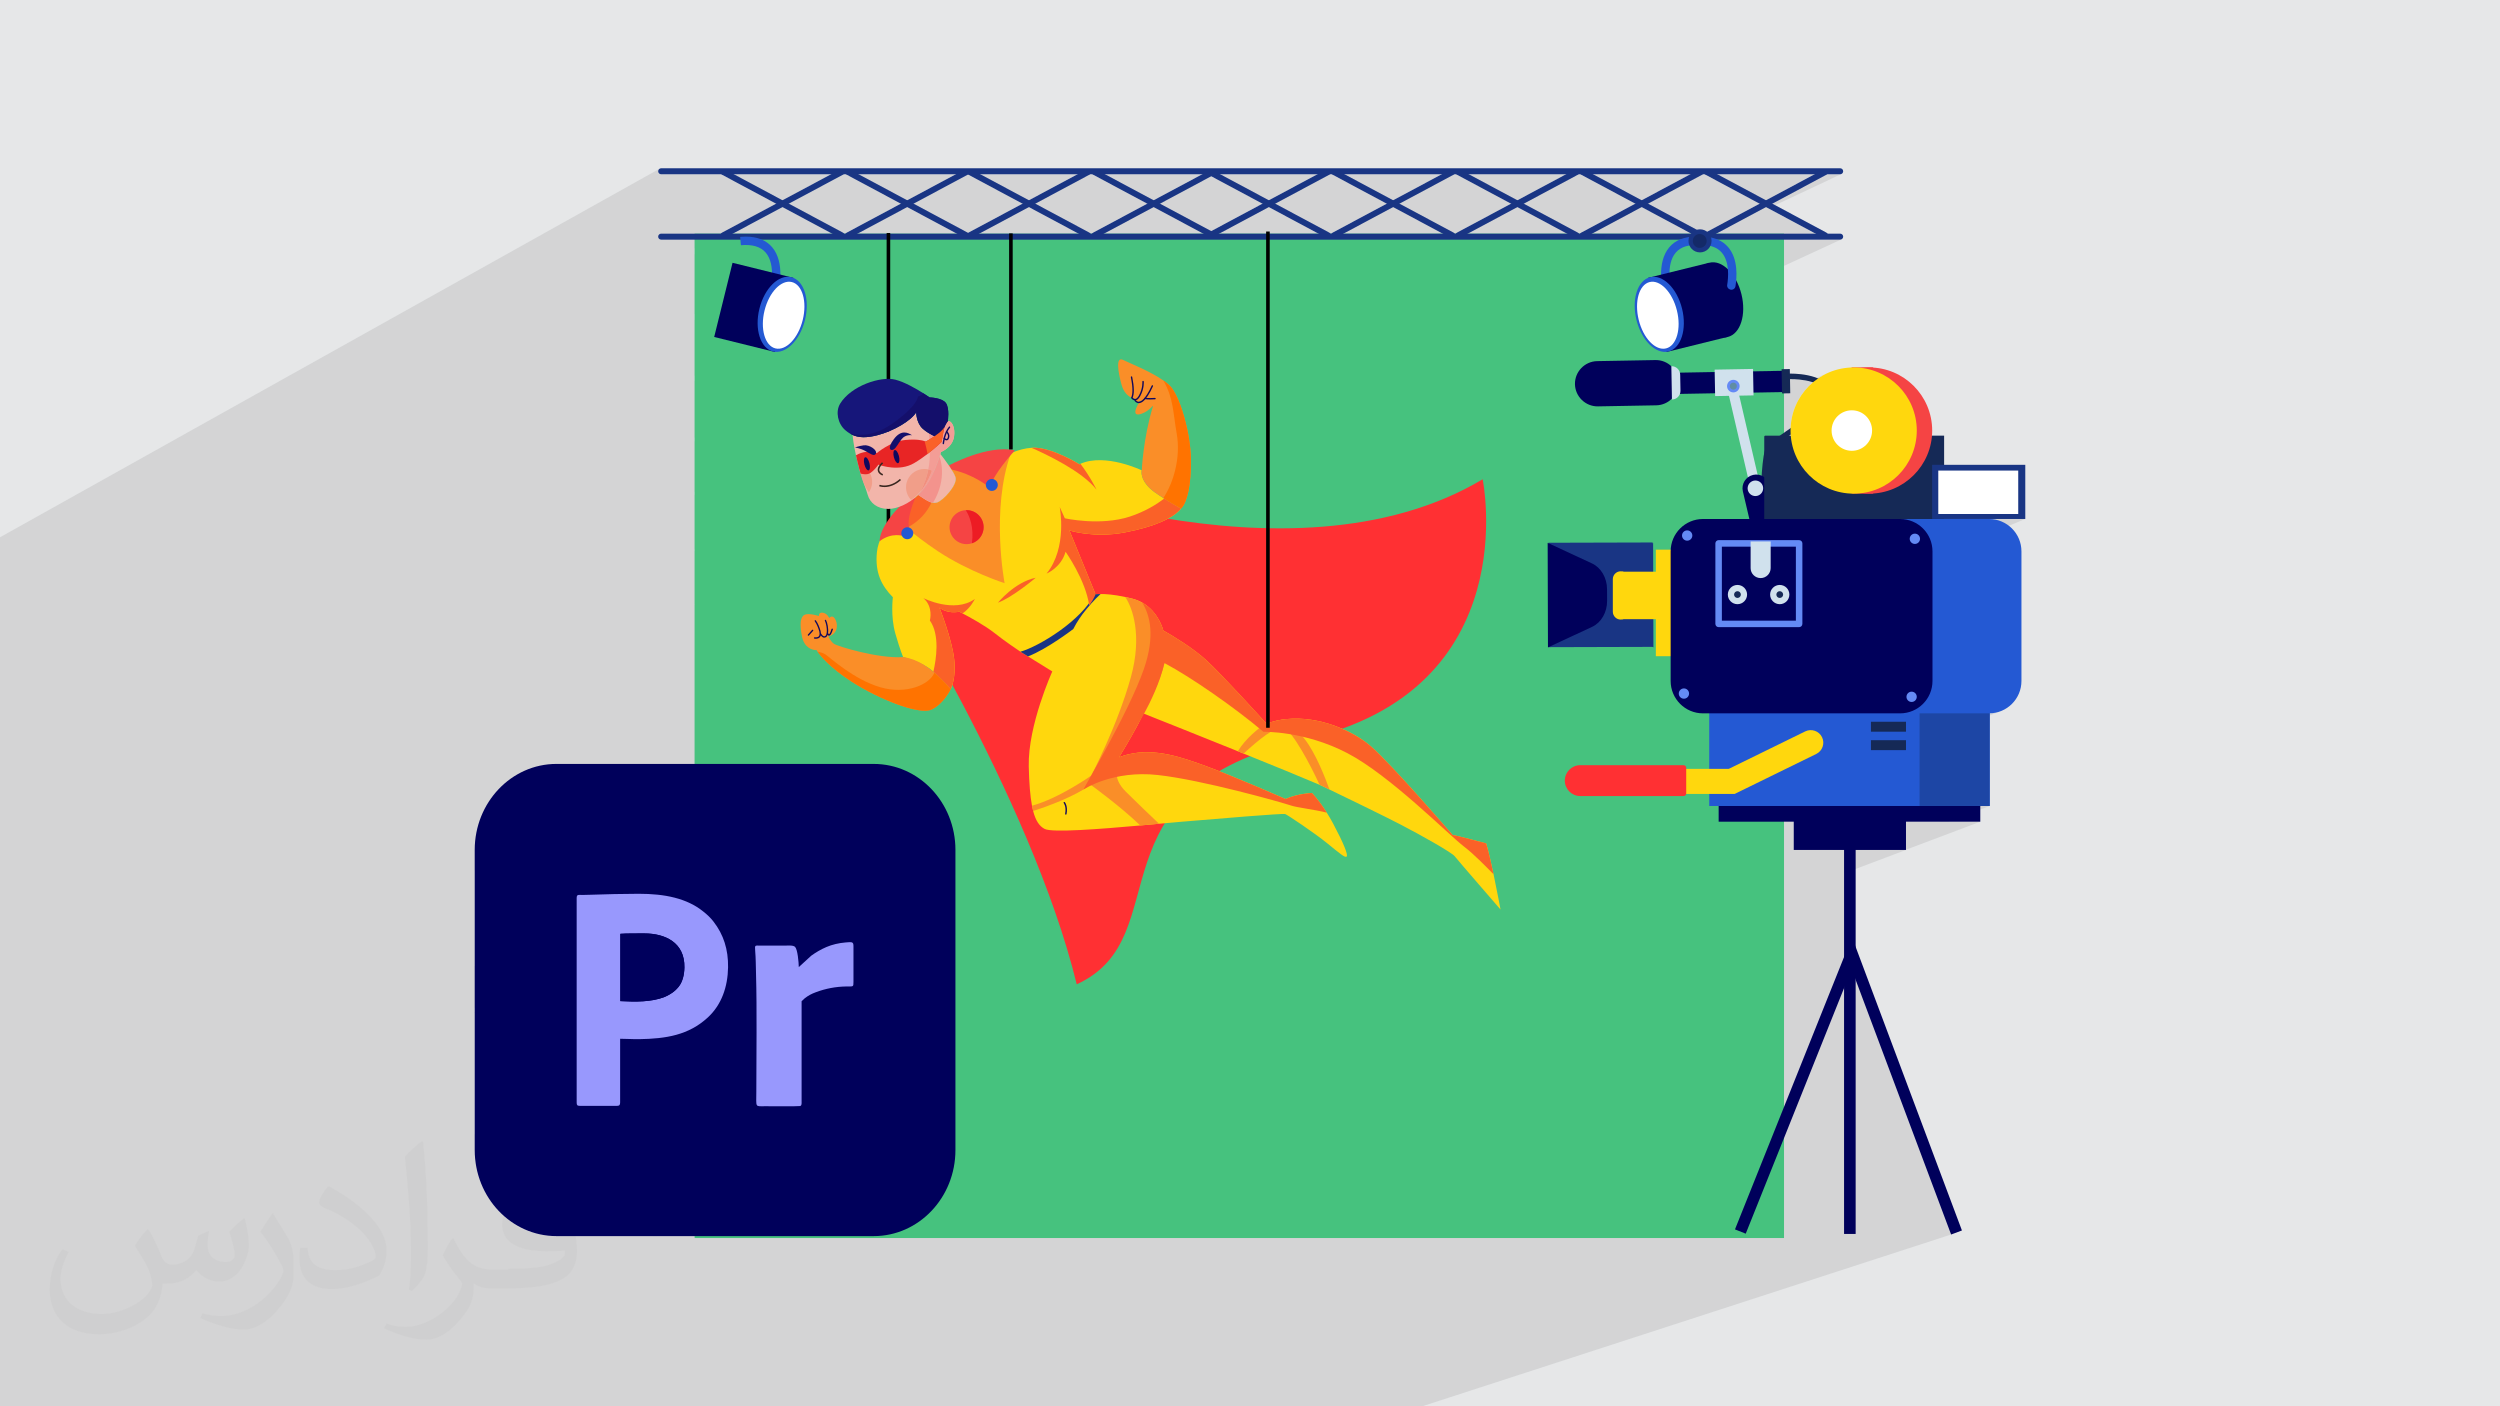 <?xml version="1.0" encoding="UTF-8"?>
<!DOCTYPE svg PUBLIC "-//W3C//DTD SVG 1.1//EN" "http://www.w3.org/Graphics/SVG/1.1/DTD/svg11.dtd">
<!-- Creator: CorelDRAW -->
<svg xmlns="http://www.w3.org/2000/svg" xml:space="preserve" width="3.703in" height="2.083in" version="1.1" style="shape-rendering:geometricPrecision; text-rendering:geometricPrecision; image-rendering:optimizeQuality; fill-rule:evenodd; clip-rule:evenodd"
viewBox="0 0 3700 2081.31"
 xmlns:xlink="http://www.w3.org/1999/xlink"
 xmlns:xodm="http://www.corel.com/coreldraw/odm/2003">
 <defs>
  <style type="text/css">
   <![CDATA[
    .str0 {stroke:black;stroke-width:5.07;stroke-miterlimit:10}
    .fil33 {fill:#00005B}
    .fil35 {fill:#00005D}
    .fil3 {fill:#46C27E}
    .fil34 {fill:#9898FD}
    .fil0 {fill:#E6E7E8}
    .fil6 {fill:#00005B;fill-rule:nonzero}
    .fil25 {fill:#10085D;fill-rule:nonzero}
    .fil21 {fill:#140F6B;fill-rule:nonzero}
    .fil8 {fill:#142A68;fill-rule:nonzero}
    .fil28 {fill:#152956;fill-rule:nonzero}
    .fil19 {fill:#16167A;fill-rule:nonzero}
    .fil4 {fill:#193584;fill-rule:nonzero}
    .fil26 {fill:#1D46A5;fill-rule:nonzero}
    .fil5 {fill:#2459D3;fill-rule:nonzero}
    .fil31 {fill:#38261F;fill-rule:nonzero}
    .fil9 {fill:#412016;fill-rule:nonzero}
    .fil30 {fill:#608DA4;fill-rule:nonzero}
    .fil29 {fill:#648AF5;fill-rule:nonzero}
    .fil16 {fill:#9D84B5;fill-rule:nonzero}
    .fil27 {fill:#D0E1ED;fill-rule:nonzero}
    .fil20 {fill:#E82525;fill-rule:nonzero}
    .fil22 {fill:#ED1C24;fill-rule:nonzero}
    .fil32 {fill:#F18F7D;fill-rule:nonzero}
    .fil17 {fill:#F19E89;fill-rule:nonzero}
    .fil15 {fill:#F2B5AA;fill-rule:nonzero}
    .fil23 {fill:#F3938D;fill-rule:nonzero}
    .fil18 {fill:#F39D96;fill-rule:nonzero}
    .fil13 {fill:#F54444;fill-rule:nonzero}
    .fil14 {fill:#FA6128;fill-rule:nonzero}
    .fil12 {fill:#FA8E28;fill-rule:nonzero}
    .fil10 {fill:#FF3033;fill-rule:nonzero}
    .fil24 {fill:#FF7300;fill-rule:nonzero}
    .fil11 {fill:#FFD70D;fill-rule:nonzero}
    .fil7 {fill:white;fill-rule:nonzero}
    .fil2 {fill:#373435;fill-opacity:0.031}
    .fil1 {fill:#373435;fill-opacity:0.102}
   ]]>
  </style>
 </defs>
 <g id="Layer_x0020_1">
  <polygon class="fil0" points="-0,0 3700,0 3700,2081.31 -0,2081.31 "/>
  <polygon class="fil1" points="-0,926.04 -0,925.47 -0,925.39 -0,924.89 -0,914.49 -0,890.36 -0,884.19 -0,881.85 -0,856.88 -0,848.71 -0,847.78 -0,803.7 -0,797.48 -0,795.16 976.03,249.79 975.37,250.33 974.83,250.99 974.41,251.75 974.15,252.58 974.06,253.48 974.15,254.38 974.41,255.21 974.83,255.97 975.37,256.63 976.03,257.17 976.78,257.58 977.62,257.84 978.52,257.93 1067.59,257.93 1067.68,258.01 1067.78,258.09 1067.88,258.16 1067.99,258.24 1068.09,258.31 1068.2,258.38 1068.31,258.45 1068.43,258.51 1076.9,263.05 1086.18,257.93 1229.92,257.93 1027.97,367.63 1027.97,376.5 1084.62,345.77 1158.05,306.48 1158.11,306.51 1167.47,301.44 1229.36,268.31 1248.51,257.93 1252.18,257.93 1252.27,258.01 1252.37,258.09 1252.47,258.16 1252.58,258.24 1252.68,258.31 1252.79,258.38 1252.9,258.45 1253.01,258.51 1261.4,263 1270.77,257.93 1414.51,257.93 1342.64,296.39 1333.19,301.43 1333.21,301.44 1253.01,344.36 1252.78,344.5 1252.55,344.65 1252.33,344.81 1252.13,344.98 1251.94,345.17 1251.76,345.36 1251.6,345.56 1251.44,345.77 1027.97,464.87 1027.97,473.56 1432.71,258.24 1433.15,258.51 1441.45,262.95 1450.91,257.93 1594.65,257.93 1522.78,296.39 1513.25,301.38 1513.35,301.44 1433.15,344.36 1433.09,344.39 1433.03,344.42 1432.98,344.46 1432.92,344.49 1432.87,344.52 1432.81,344.56 1432.76,344.59 1432.7,344.63 1027.97,556.4 1027.97,563.71 1613.24,257.93 1616.9,257.93 1617,258.01 1617.1,258.09 1617.2,258.16 1617.3,258.24 1617.4,258.31 1617.51,258.38 1617.62,258.45 1617.74,258.51 1625.95,262.9 1635.49,257.93 1779.23,257.93 1707.36,296.39 1697.75,301.33 1697.94,301.44 1617.74,344.36 1617.5,344.5 1617.27,344.65 1617.06,344.81 1616.86,344.98 1616.67,345.17 1616.49,345.36 1616.33,345.56 1616.17,345.77 1027.97,647.85 1027.97,653.11 1792.62,260.85 1796.37,262.86 1806,257.93 1949.73,257.93 1877.86,296.39 1868.17,301.29 1868.44,301.44 1792.61,342.02 1027.97,728.2 1027.97,732.43 1968.32,257.93 1971.34,257.93 1971.44,258.01 1971.53,258.09 1971.64,258.16 1971.74,258.24 1971.84,258.31 1971.95,258.38 1972.06,258.45 1972.18,258.51 1980.22,262.82 1989.93,257.93 2133.67,257.93 2061.8,296.39 2052.02,301.25 2052.38,301.44 1972.18,344.36 1971.94,344.5 1971.71,344.65 1971.5,344.81 1971.29,344.98 1971.1,345.17 1970.93,345.36 1970.76,345.56 1970.61,345.77 1027.97,813.35 1027.97,815.37 2152.27,257.93 2155.28,257.93 2155.37,258.01 2155.47,258.09 2155.57,258.16 2155.67,258.24 2155.78,258.31 2155.89,258.38 2156,258.45 2156.12,258.51 2164.08,262.77 2173.87,257.93 2317.61,257.93 2245.74,296.39 2235.87,301.2 2236.31,301.44 2156.12,344.36 2155.88,344.5 2155.65,344.65 2155.43,344.81 2155.23,344.98 2155.04,345.17 2154.86,345.36 2154.7,345.56 2154.55,345.77 1027.97,894.87 1027.97,895.48 2336.21,257.93 2339.23,257.93 2339.32,258.01 2339.42,258.09 2339.52,258.16 2339.63,258.24 2339.73,258.31 2339.84,258.38 2339.96,258.45 2340.07,258.51 2347.95,262.73 2357.82,257.93 2501.55,257.93 2429.68,296.39 2419.75,301.16 2420.26,301.44 2342.7,342.95 2520.15,257.93 2523.16,257.93 2523.26,258.01 2523.36,258.09 2523.46,258.16 2523.56,258.24 2523.67,258.31 2523.78,258.38 2523.89,258.45 2524,258.51 2531.8,262.69 2541.75,257.93 2685.49,257.93 2613.62,296.39 2603.6,301.12 2604.2,301.44 2548.56,331.21 2704.09,257.93 2723.45,257.93 2724.35,257.84 2725.18,257.58 2617.17,308.38 2687.04,345.77 2667.87,354.67 2723.45,354.67 2724.35,354.58 2725.18,354.32 702.58,1288.09 702.58,1429.59 2649.2,561.09 2651.34,561.09 2654.41,561.17 2658.23,561.36 2662.65,561.73 2667.52,562.3 2672.68,563.15 2677.61,564.23 2704.86,552.11 2701.92,553.5 2699.04,555 2696.22,556.59 2693.45,558.28 2690.75,560.06 2679.92,564.87 2683.19,565.82 2679.63,568.98 2676.5,572.06 2740.4,543.69 2740.4,543.85 2676.21,572.36 2673.02,575.83 2669.97,579.5 2667.12,583.32 2664.46,587.29 2662,591.4 2659.75,595.65 2657.72,600.02 2655.9,604.51 2654.32,609.11 2652.97,613.82 2651.87,618.62 2651.02,623.51 2650.42,628.49 2650.09,633.55 2648.8,634.44 2647.54,635.32 2646.29,636.19 2645.06,637.04 2643.85,637.89 2642.66,638.72 2641.5,639.54 2640.35,640.35 702.58,1491.71 702.58,1497.74 2650.22,643.35 2650.32,644.75 702.58,1498.93 702.59,1678.9 2877.3,768.08 2997.41,768.08 714.36,1714.21 703.15,1714.21 703.21,1715.12 703.98,1721.5 705.05,1727.77 706.4,1733.93 708.03,1739.97 709.93,1745.89 712.1,1751.67 714.52,1757.31 717.2,1762.8 720.11,1768.13 723.26,1773.3 726.63,1778.29 730.22,1783.11 734.03,1787.73 738.04,1792.15 742.24,1796.37 746.63,1800.37 751.2,1804.15 755.94,1807.7 760.85,1811.01 765.92,1814.08 771.14,1816.89 776.5,1819.44 781.99,1821.72 787.61,1823.73 793.36,1825.44 799.21,1826.86 805.17,1827.99 811.22,1828.8 817.37,1829.29 823.59,1829.45 966.1,1829.45 2944.75,1055.76 2949.57,1055.43 2954.24,1054.64 2958.75,1053.4 2963.07,1051.74 972.74,1829.45 1027.97,1829.45 1027.97,1832.28 1049.3,1832.28 2640.35,1216.1 2654.73,1216.1 2654.73,1257.92 2711.1,1257.92 2820.85,1216.1 2869.57,1216.1 2930.82,1192.86 2944.75,1192.86 2883.42,1216.1 2930.82,1216.1 2820,1257.92 2820.85,1257.92 2729.22,1292.49 2729.22,1416.19 2710.36,1463.3 2746.35,1450.24 2887.62,1827.1 2104.86,2081.31 1970.94,2081.31 1954.99,2081.31 1889.26,2081.31 1371.05,2081.31 1019.72,2081.31 1006.11,2081.31 913.16,2081.31 638.75,2081.31 578.73,2081.31 564.92,2081.31 504.89,2081.31 440.21,2081.31 386.4,2081.31 379.61,2081.31 189.26,2081.31 -0,2081.31 -0,1994.58 -0,1605.99 -0,1584.63 -0,1508.67 -0,1363.21 -0,1328.02 -0,1323.26 -0,1322.74 -0,1320.22 -0,1319.92 -0,1318.6 -0,1315.47 -0,1306.09 -0,1285.05 -0,1284.56 -0,1259.95 -0,1253.51 -0,1253.19 -0,1252.37 -0,1251.14 -0,1247.37 -0,1245.54 -0,1245.5 -0,1245.26 -0,1243.52 -0,1183.7 -0,1182.02 -0,1180.45 -0,1175.76 -0,1175.25 -0,1173.81 -0,1173.64 -0,1172.37 -0,1167.14 -0,1110.51 -0,1103.24 -0,1102.38 -0,1101.87 -0,1100.78 -0,1094.27 -0,1094.23 -0,1093.42 -0,1093.33 -0,1092.61 -0,1087.79 -0,1028.44 -0,1020.87 -0,1020.72 -0,1020.44 -0,1012.7 -0,1012.19 -0,1012.04 -0,1012.02 -0,1011.89 -0,1003.41 -0,945.32 -0,937.47 -0,936.57 -0,934.95 -0,934.83 -0,934.46 -0,934.4 -0,933.94 "/>
  <path class="fil2" d="M220.49 1820.86c6.99,10.99 10.99,20.98 15.99,31.97 3,6.99 5,18.98 19.98,18.98 5,0 10.99,-2 16.98,-5 6.99,-4 10.99,-8.99 13.99,-16.98l5.99 -20.98 14.99 -6.99 1 1c-2,7.99 -2,14.99 -2,20.98 0,17.98 14.99,23.98 26.98,23.98 6.99,0 12.99,-4 12.99,-9.99 0,-7.99 -4,-21.98 -7.99,-34.97 6.99,-6.99 13.99,-13.99 21.98,-19.98l1 1c4,14.99 5.99,29.97 5.99,39.96 0,8.99 -4,19.98 -7.99,27.97 -6.99,13.99 -19.98,24.98 -35.97,24.98 -11.99,0 -24.98,-5.99 -33.97,-16.98l0 0c-8.99,10.99 -21.98,19.98 -42.96,19.98l-6.99 0c-1,13.99 -4,23.98 -8.99,32.97 -12.99,24.98 -49.95,41.96 -84.94,41.96 -48.96,0 -72.95,-27.97 -72.95,-65.94 0,-22.98 6.99,-44.96 18.98,-59.95l8.99 4c-6.99,13.99 -11.99,26.98 -11.99,39.96 0,34.97 27.97,51.95 60.95,51.95 29.97,0 68.95,-19.98 74.94,-41.96 -2,-24.98 -11.99,-35.97 -25.98,-58.95 4,-6.99 9.99,-14.99 16.98,-22.98l1 0 0 0 0 -2 0 0 3 2 0 0 0.02 -0.01 -0.01 0.01 0 0 0 0 0 0 0 0zm562.54 -131.89c9.99,5.99 19.98,13.99 29.97,22.98 -5.99,7.99 -11.99,14.99 -20.98,20.98 -9.99,-7.99 -19.98,-14.99 -29.97,-21.98 6.99,-7.99 13.99,-14.99 19.98,-21.98l1 0 0 0 0 0zm5 95.93c-16.98,0 -29.97,10.99 -29.97,18.98 0,16.98 32.97,22.98 72.95,21.98 -5,-19.98 -21.98,-41.96 -42.96,-41.96l0 0 0 0 0 1 0 0 0 0 -0.01 0zm-36.97 92.93c21.98,0 40.96,-1 54.95,-4 15.99,-4 29.97,-11.99 29.97,-17.98 0,-2 0,-3 0,-5 -8.99,1 -18.98,1 -27.97,1 -28.97,0 -51.95,-6.99 -60.95,-22.98 -2,-4 -4,-9.99 -4,-14.99 0,-15.99 6.99,-30.97 18.98,-41.96 9.99,-8.99 20.98,-13.99 32.97,-13.99 19.98,0 36.97,16.98 47.96,42.96 5.99,13.99 10.99,29.97 10.99,50.95 0,13.99 -4,24.98 -11.99,33.97 -15.99,14.99 -44.96,20.98 -89.93,20.98l-19.98 0 0 0 -5 0c-10.99,0 -18.98,-2 -24.98,-6.99l-1 0c0,2 0,5 0,6.99 0,9.99 -3,22.98 -9.99,32.97 -19.98,29.97 -41.96,42.96 -59.95,42.96 -18.98,0 -41.96,-6.99 -62.94,-16.98l4 -6.99c6.99,3 15.99,5 28.97,5 33.97,0 77.94,-32.97 82.94,-63.94 -1,-3 -4,-5.99 -6.99,-9.99 -9.99,-11.99 -15.99,-21.98 -21.98,-31.97 5,-9.99 8.99,-17.98 13.99,-24.98l2 0c14.99,29.97 27.97,45.96 56.95,45.96l4 0 0 0 20.98 0 0 0 0 0 0 0 -2 -1 0 0 0 0zm-145.88 30.97c2,-12.99 3,-28.97 3,-42.96l0 -20.98c0,-38.96 -5,-95.93 -8.99,-132.89 6.99,-7.99 16.98,-16.98 24.98,-22.98l2 1c5,46.96 6.99,100.92 6.99,150.88 0,12.99 0,25.98 -2,34.97 -1,11.99 -6.99,20.98 -21.98,34.97l-3 -2 0 0 0 0 0 0 -1 0 0 0 0 0zm-149.88 -61.96c1,18.98 9.99,32.97 40.96,32.97 19.98,0 35.97,-5 54.95,-13.99 3,-2 5,-4 5,-5 0,-10.99 -8.99,-26.98 -23.98,-40.96 -13.99,-12.99 -32.97,-24.98 -51.95,-31.97 -5.99,-3 -7.99,-5.99 -7.99,-7.99 0,-5.99 6.99,-16.98 12.99,-23.98l2 0c19.98,10.99 42.96,25.98 59.95,43.96 14.99,15.99 24.98,32.97 24.98,50.95 0,12.99 -4,25.98 -10.99,36.97 -21.98,10.99 -45.96,19.98 -69.95,19.98 -28.97,0 -47.96,-12.99 -47.96,-44.96 0,-4 0,-8.99 1,-15.99l9.99 0 0 0 0 0 0 0 1 0 0 0 0 0 0.01 0zm-51.95 -51.95l17.98 28.97c6.99,10.99 12.99,21.98 12.99,40.96l0 23.98c0,18.98 -11.99,38.96 -31.97,58.95 -14.99,13.99 -28.97,19.98 -40.96,19.98 -18.98,0 -39.96,-5.99 -64.94,-16.98l3 -6.99c7.99,2 16.98,4 27.97,4 34.97,0 71.95,-25.98 88.93,-57.95 2,-4 3,-6.99 3,-8.99 0,-4 -2,-7.99 -4,-10.99 -8.99,-16.98 -18.98,-32.97 -29.97,-46.96 5.99,-8.99 10.99,-17.98 17.98,-26.98l2 0 0 0 0 0 0 0 -2 -1 0 0 0 0 -0.01 0z"/>
  <g id="_2226676645408">
   <rect class="fil3" x="1027.97" y="345.77" width="1612.38" height="1486.51"/>
   <path class="fil4" d="M2723.45 354.67l-1744.93 0c-2.45,0 -4.45,-1.99 -4.45,-4.45 0,-2.45 2,-4.44 4.45,-4.44l1744.93 0c2.44,0 4.46,1.99 4.46,4.44 0,2.46 -2.02,4.45 -4.46,4.45z"/>
   <path class="fil4" d="M2723.45 257.93l-1744.93 0c-2.45,0 -4.45,-1.99 -4.45,-4.45 0,-2.46 2,-4.45 4.45,-4.45l1744.93 0c2.44,0 4.46,1.99 4.46,4.45 0,2.46 -2.02,4.45 -4.46,4.45z"/>
   <path class="fil4" d="M1070.53 352.73c-1.58,0 -3.13,-0.85 -3.92,-2.35 -1.15,-2.17 -0.33,-4.86 1.82,-6.02l175.05 -93.68c2.19,-1.17 4.87,-0.36 6.03,1.82 1.14,2.17 0.33,4.86 -1.83,6.02l-175.05 93.68c-0.67,0.37 -1.38,0.53 -2.1,0.53z"/>
   <path class="fil4" d="M1245.58 352.73c-0.71,0 -1.42,-0.17 -2.1,-0.53l-175.05 -93.69c-2.15,-1.16 -2.97,-3.85 -1.82,-6.02 1.16,-2.18 3.84,-2.99 6.02,-1.82l175.05 93.69c2.16,1.16 2.97,3.85 1.83,6.02 -0.8,1.49 -2.35,2.34 -3.93,2.34z"/>
   <path class="fil4" d="M1255.12 352.73c-1.58,0 -3.12,-0.85 -3.93,-2.35 -1.14,-2.17 -0.33,-4.86 1.83,-6.02l175.05 -93.68c2.16,-1.17 4.86,-0.36 6.02,1.82 1.15,2.17 0.33,4.86 -1.82,6.02l-175.05 93.68c-0.68,0.37 -1.4,0.53 -2.11,0.53z"/>
   <path class="fil4" d="M1430.17 352.73c-0.71,0 -1.43,-0.17 -2.1,-0.53l-175.05 -93.69c-2.16,-1.16 -2.97,-3.85 -1.83,-6.02 1.17,-2.18 3.86,-2.99 6.03,-1.82l175.05 93.69c2.15,1.16 2.97,3.85 1.82,6.02 -0.8,1.49 -2.34,2.34 -3.92,2.34z"/>
   <path class="fil4" d="M1435.26 352.73c-1.59,0 -3.13,-0.85 -3.93,-2.35 -1.15,-2.17 -0.33,-4.86 1.82,-6.02l175.05 -93.68c2.17,-1.17 4.88,-0.36 6.03,1.82 1.15,2.17 0.33,4.86 -1.82,6.02l-175.05 93.68c-0.68,0.37 -1.39,0.53 -2.1,0.53z"/>
   <path class="fil4" d="M1610.31 352.73c-0.72,0 -1.43,-0.17 -2.1,-0.53l-175.05 -93.69c-2.15,-1.16 -2.97,-3.85 -1.82,-6.02 1.17,-2.18 3.86,-2.99 6.03,-1.82l175.05 93.69c2.15,1.16 2.97,3.85 1.82,6.02 -0.8,1.49 -2.34,2.34 -3.92,2.34z"/>
   <path class="fil4" d="M1619.85 352.73c-1.58,0 -3.13,-0.85 -3.93,-2.35 -1.14,-2.17 -0.33,-4.86 1.83,-6.02l175.05 -93.68c2.19,-1.17 4.89,-0.36 6.03,1.82 1.14,2.17 0.33,4.86 -1.83,6.02l-175.05 93.68c-0.68,0.37 -1.39,0.53 -2.1,0.53z"/>
   <path class="fil4" d="M1794.89 352.73c-0.72,0 -1.43,-0.17 -2.1,-0.53l-175.05 -93.69c-2.16,-1.16 -2.97,-3.85 -1.83,-6.02 1.16,-2.18 3.84,-2.99 6.03,-1.82l175.05 93.69c2.16,1.16 2.97,3.85 1.83,6.02 -0.8,1.49 -2.35,2.34 -3.93,2.34z"/>
   <path class="fil4" d="M1790.35 352.73c-1.59,0 -3.13,-0.85 -3.93,-2.35 -1.14,-2.17 -0.33,-4.86 1.83,-6.02l175.04 -93.68c2.19,-1.17 4.88,-0.36 6.03,1.82 1.14,2.17 0.33,4.86 -1.83,6.02l-175.04 93.68c-0.68,0.37 -1.39,0.53 -2.1,0.53z"/>
   <path class="fil4" d="M1965.39 352.73c-0.72,0 -1.43,-0.17 -2.1,-0.53l-175.04 -93.69c-2.16,-1.16 -2.98,-3.85 -1.83,-6.02 1.17,-2.18 3.85,-2.99 6.03,-1.82l175.04 93.69c2.16,1.16 2.97,3.85 1.83,6.02 -0.79,1.49 -2.34,2.34 -3.92,2.34z"/>
   <path class="fil4" d="M1974.28 352.73c-1.58,0 -3.13,-0.85 -3.93,-2.35 -1.14,-2.17 -0.33,-4.86 1.82,-6.02l175.05 -93.68c2.19,-1.17 4.89,-0.36 6.03,1.82 1.14,2.17 0.33,4.86 -1.83,6.02l-175.05 93.68c-0.68,0.37 -1.39,0.53 -2.1,0.53z"/>
   <path class="fil4" d="M2149.33 352.73c-0.71,0 -1.43,-0.17 -2.1,-0.53l-175.05 -93.69c-2.15,-1.16 -2.97,-3.85 -1.82,-6.02 1.16,-2.18 3.84,-2.99 6.03,-1.82l175.05 93.69c2.16,1.16 2.97,3.85 1.83,6.02 -0.8,1.49 -2.35,2.34 -3.93,2.34z"/>
   <path class="fil4" d="M2158.22 352.73c-1.58,0 -3.12,-0.85 -3.93,-2.35 -1.14,-2.17 -0.33,-4.86 1.83,-6.02l175.05 -93.68c2.2,-1.17 4.88,-0.36 6.02,1.82 1.15,2.17 0.33,4.86 -1.8,6.02l-175.06 93.68c-0.68,0.37 -1.4,0.53 -2.11,0.53z"/>
   <path class="fil4" d="M2333.27 352.73c-0.72,0 -1.43,-0.17 -2.11,-0.53l-175.05 -93.69c-2.16,-1.16 -2.97,-3.85 -1.83,-6.02 1.16,-2.18 3.84,-2.99 6.03,-1.82l175.06 93.69c2.13,1.16 2.95,3.85 1.8,6.02 -0.79,1.49 -2.34,2.34 -3.91,2.34z"/>
   <path class="fil4" d="M2342.16 352.73c-1.57,0 -3.12,-0.85 -3.94,-2.35 -1.12,-2.17 -0.33,-4.86 1.85,-6.02l175.03 -93.68c2.2,-1.17 4.9,-0.36 6.03,1.82 1.17,2.17 0.35,4.86 -1.81,6.02l-175.05 93.68c-0.68,0.37 -1.38,0.53 -2.11,0.53z"/>
   <path class="fil4" d="M2517.21 352.73c-0.7,0 -1.43,-0.17 -2.11,-0.53l-175.03 -93.69c-2.18,-1.16 -2.97,-3.85 -1.85,-6.02 1.17,-2.17 3.84,-2.99 6.05,-1.82l175.05 93.69c2.16,1.16 2.97,3.85 1.81,6.02 -0.77,1.49 -2.34,2.34 -3.92,2.34z"/>
   <path class="fil4" d="M2526.09 352.73c-1.57,0 -3.12,-0.85 -3.91,-2.35 -1.15,-2.17 -0.33,-4.86 1.83,-6.02l175.05 -93.68c2.18,-1.17 4.88,-0.35 6.02,1.82 1.15,2.17 0.33,4.86 -1.83,6.02l-175.05 93.68c-0.68,0.37 -1.38,0.53 -2.11,0.53z"/>
   <path class="fil4" d="M2701.14 352.73c-0.7,0 -1.43,-0.17 -2.08,-0.53l-175.05 -93.69c-2.16,-1.16 -2.97,-3.85 -1.83,-6.02 1.17,-2.18 3.84,-2.99 6.02,-1.82l175.05 93.69c2.16,1.16 2.97,3.85 1.83,6.02 -0.79,1.49 -2.34,2.34 -3.94,2.34z"/>
   <path class="fil5" d="M1103.64 350.2c-2.64,0 -5.37,0.12 -8.19,0.37l1.09 12.35c16.89,-1.49 29.26,2.19 36.74,10.95 15.51,18.18 7,52.91 6.92,53.26l12.02 3.04c0.42,-1.67 10.17,-41.23 -9.47,-64.32 -8.87,-10.42 -22,-15.67 -39.1,-15.67z"/>
   <polygon class="fil6" points="1146.95,520.97 1174.1,411.17 1084.15,388.93 1057,498.72 "/>
   <path class="fil5" d="M1144.07 520.16c-18.63,-4.61 -27.65,-32.94 -20.15,-63.29 7.5,-30.34 28.69,-51.21 47.32,-46.6 18.63,4.61 27.66,32.94 20.16,63.29 -7.51,30.34 -28.69,51.21 -47.32,46.6z"/>
   <path class="fil7" d="M1147.65 515.65c-15.62,-3.86 -22.83,-28.98 -16.13,-56.1 6.71,-27.12 24.8,-45.97 40.41,-42.12 15.61,3.86 22.82,28.97 16.12,56.09 -6.71,27.12 -24.8,45.98 -40.4,42.12z"/>
   <path class="fil5" d="M2509.73 350.2c2.63,0 5.37,0.12 8.21,0.37l-1.1 12.35c-16.9,-1.49 -29.28,2.19 -36.75,10.95 -15.49,18.18 -6.99,52.91 -6.89,53.26l-12.02 3.04c-0.42,-1.67 -10.17,-41.23 9.47,-64.32 8.86,-10.42 21.98,-15.67 39.09,-15.67z"/>
   <polygon class="fil6" points="2466.41,520.97 2439.27,411.17 2529.23,388.93 2556.38,498.72 "/>
   <path class="fil5" d="M2469.3 520.16c18.63,-4.61 27.66,-32.94 20.16,-63.29 -7.5,-30.34 -28.69,-51.21 -47.33,-46.6 -18.63,4.61 -27.66,32.94 -20.16,63.29 7.5,30.34 28.69,51.21 47.32,46.6z"/>
   <path class="fil7" d="M2465.73 515.65c15.61,-3.86 22.83,-28.98 16.1,-56.1 -6.68,-27.12 -24.78,-45.97 -40.38,-42.12 -15.61,3.86 -22.83,28.97 -16.13,56.09 6.7,27.12 24.8,45.98 40.41,42.12z"/>
   <path class="fil6" d="M2557.2 498.69c18.63,-4.61 27.66,-32.94 20.13,-63.29 -7.5,-30.34 -28.69,-51.21 -47.32,-46.6 -18.61,4.61 -27.64,32.94 -20.14,63.29 7.5,30.34 28.69,51.21 47.33,46.6z"/>
   <path class="fil5" d="M2518.64 350.2c-0.56,0 -1.12,0 -1.69,0.02 -3.52,0.07 -6.28,3.11 -5.96,6.63l0.02 0.24c0.28,3.21 3.02,5.59 6.26,5.53 13.97,-0.25 24.4,3.52 30.99,11.27 11.82,13.83 9.7,37.24 7.99,47.8 -0.52,3.12 1.43,6.09 4.5,6.86l0.24 0.07c3.47,0.88 6.94,-1.39 7.5,-4.92 2.06,-12.48 4.38,-40.05 -10.76,-57.83 -8.86,-10.42 -22.01,-15.67 -39.1,-15.67z"/>
   <path class="fil4" d="M2533.1 356.47c0,-9.44 -7.64,-17.09 -17.09,-17.09 -9.42,0 -17.09,7.65 -17.09,17.09 0,9.44 7.67,17.09 17.09,17.09 9.45,0 17.09,-7.65 17.09,-17.09z"/>
   <path class="fil8" d="M2515.59 366.9c-5.67,0 -10.27,-4.61 -10.27,-10.29 0,-5.68 4.59,-10.28 10.27,-10.28 5.7,0 10.29,4.6 10.29,10.28 0,5.68 -4.59,10.29 -10.29,10.29z"/>
   <polygon class="fil9 str0" points="1314.74,796.55 1314.99,796.55 1314.99,347.39 1314.74,347.39 "/>
   <path class="fil10" d="M1459.52 693.95c0,0 446.47,187.32 734.81,15.38 0,0 64.7,310.95 -263.02,385.02 -327.71,74.09 -183.43,291.94 -337.76,362.4 -68.45,-279.82 -288.39,-623.41 -288.39,-623.41 132.94,-55.02 154.36,-139.39 154.36,-139.39z"/>
   <path class="fil11" d="M1747.97 752.6c-10.67,13.58 -37.69,26.67 -83.39,35.42 -45.72,8.75 -81.81,-2.91 -81.81,-2.91 10.4,25.27 33.95,82.98 38.08,92.99 0.34,0.98 0.62,1.48 0.62,1.48 0,0 -2.16,6.3 -9.41,16.53 -1.41,1.91 -2.97,4.03 -4.89,6.23 -6.66,8.33 -16.46,18.36 -30.32,29.25 -36.94,29.1 -65.58,33.54 -65.58,33.54 0,0 -0.37,-0.23 -0.97,-0.59 -4.28,-2.89 -22.81,-15.3 -38.65,-27.83 -13.94,-11 -37.09,-23.66 -47.07,-28.85 -2.94,-1.54 -4.74,-2.54 -4.74,-2.54 -19.09,3.59 -29.47,-6.14 -29.47,-6.14 0,0 18.32,45.96 21.75,75.69 3.48,29.78 -5.16,45.31 -5.16,45.31 0,0 -10.09,-12.42 -25.55,-26.07 -0.37,-0.34 -0.85,-0.69 -1.21,-1.03 -16.1,-14.07 -43.54,-20.65 -43.54,-20.65 0,0 -4.17,-9.15 -11.51,-34.72 -7.34,-25.58 -3.69,-53.74 -3.69,-53.74 -16.7,-17.12 -26.64,-36.05 -23.62,-66.61 0.86,-9.31 3.96,-17.59 7.84,-24.6 7.86,-14.4 19.07,-23.25 20.89,-24.65 0.19,-0.15 0.26,-0.2 0.26,-0.2 0.07,-0.05 0.13,-0.09 0.14,-0.21 0.3,-0.44 0.58,-0.86 0.87,-1.29 7.91,-11.66 31.11,-33.97 31.11,-33.97 6.27,3.72 13.04,9.42 19.79,11.23 2.64,0.76 5.24,0.91 7.84,0.15 9.39,-2.8 31.16,-26.7 27.57,-37.64 -1.31,-4.24 -5.42,-10.77 -9.81,-17.28 15.22,-0.7 67.07,-4.7 67.07,-4.7 0,0 10.33,-7.34 24.56,-13.47 0.12,0.02 0.12,0.02 0.18,-0.04 0.86,-0.35 1.79,-0.75 2.65,-1.11 8.48,-3.44 18.09,-6.21 27.72,-6.82 0.65,-0.09 1.24,-0.13 1.94,-0.15 28.07,-1.02 69,24.53 69,24.53 0.55,-0.22 1.05,-0.5 1.61,-0.72 36.92,-16.29 90.76,9.71 90.76,9.71 0,0 -0.17,0.44 -0.23,1.31 -0.41,4.03 0.08,16.95 19,30.81 4.59,3.27 9.63,6.6 14.46,9.67 13.08,8.27 24.94,14.69 24.94,14.69z"/>
   <path class="fil12" d="M1496.14 670.66c-30.15,83.97 -9.31,192.5 -9.31,192.5 0,0 -53.32,-17.22 -98.31,-47.06 -19.79,-13.12 -35.33,-25.29 -46.51,-34.8 -6.49,-5.53 -11.53,-10.17 -15.05,-13.56 6.92,-11.21 31.94,-35.29 31.94,-35.29 6.33,3.7 13.06,9.4 19.84,11.25 2.61,0.74 5.26,0.9 7.86,0.13 9.34,-2.81 31.13,-26.68 27.58,-37.61 -1.38,-4.28 -5.45,-10.83 -9.84,-17.27 15.16,-0.74 67.09,-4.77 67.09,-4.77 0,0 10.38,-7.36 24.72,-13.5z"/>
   <path class="fil13" d="M1501.98 666.53c0,0 -34.99,38.83 -34.64,52.16l-5.16 1.01c0,0 -21.99,-17.93 -53.87,-24.72 -3.98,-6.08 -3.98,-6.08 -3.98,-6.08 0,0 56.74,-31.31 97.65,-22.38z"/>
   <path class="fil14" d="M1378.72 743.67c-6.88,14.48 -17.78,27.62 -35.83,37.1 -0.26,0.2 -0.62,0.38 -0.94,0.52 -0.37,0.19 -0.74,0.37 -1.12,0.56 -9.59,4.81 -21.12,8.55 -35.17,10.93 7.86,-14.4 19.07,-23.25 20.89,-24.65 0.19,-0.15 0.26,-0.2 0.26,-0.2 0.07,-0.05 0.13,-0.09 0.14,-0.21 0.3,-0.44 0.58,-0.86 0.87,-1.29 7.91,-11.66 31.11,-33.97 31.11,-33.97 6.27,3.72 13.04,9.42 19.79,11.23z"/>
   <path class="fil13" d="M1354.52 737.27c0,0 -14.86,33.23 -7.95,46.48 -6.66,4.17 -9.33,9.74 -9.33,9.74 0,0 -16.95,-6.49 -35.45,7.47 0.72,-28.16 42.64,-63.96 42.64,-63.96l10.09 0.26z"/>
   <path class="fil15" d="M1411.94 646.52c-2.61,16.15 -19.4,22.45 -19.4,22.45 0,0 -0.27,1.05 -0.79,2.9 -2.34,8.21 -9.91,32.13 -22.94,49.39 -2.69,3.57 -5.53,6.81 -8.49,9.75 -0.46,0.5 -0.94,0.94 -1.42,1.42 -14.35,13.71 -31.07,20.65 -44.13,20.79 -16.23,0.13 -27.26,-9.04 -30.51,-20.68 -2.49,-8.93 -5.94,-16.1 -10.52,-31.58 -1.4,-4.65 -2.88,-10.08 -4.46,-16.53 -0.94,-3.8 -1.76,-7.35 -2.47,-10.64 -3.68,-16.74 -4.73,-26.78 -5,-30.05 0.55,0.26 1.12,0.48 1.7,0.7 0.6,0.22 1.18,0.43 1.77,0.63 2.39,0.81 4.93,1.36 7.7,1.7 0.68,0.08 1.4,0.13 2.12,0.17 2.17,0.17 4.45,0.18 6.9,0.02 4.9,-0.31 10.43,-1.25 16.74,-2.9 2.09,-0.55 4.17,-1.16 6.27,-1.83 1.05,-0.31 2.11,-0.68 3.14,-1.03 21.16,-7.37 41.45,-20.39 47.86,-31.07 -0.01,0.37 0,3.3 0.79,7.21 0.89,4.65 2.86,10.69 7.16,15.44 0.07,0.05 0.12,0.12 0.18,0.2 0.39,0.45 0.77,0.85 1.22,1.25 2.63,2.5 5.89,4.79 9.21,6.82 2.89,1.77 5.81,3.31 8.45,4.59 5.22,2.59 9.26,4.07 9.26,4.07l0.01 -0.04c0.02,-0.23 0.23,-1.2 0.59,-2.71l0.02 -0.02c0.13,-0.66 0.3,-1.36 0.52,-2.17l0.02 -0.01c0.24,-0.82 0.44,-1.68 0.7,-2.63 0.84,-2.88 1.95,-6.28 3.4,-9.66l0.05 -0.08c0.1,-0.28 0.21,-0.59 0.35,-0.87l0.03 -0.02c1,-2.22 2.15,-4.41 3.46,-6.37 0.42,-0.64 0.87,-1.31 1.32,-1.91 5.5,-1.12 11.44,9.11 9.18,23.29z"/>
   <path class="fil16" d="M1278.61 715.96c-3.63,-7.79 -5.62,-15.2 -6.7,-21.38 0.62,2.28 1.23,4.4 1.83,6.39 1.8,6.07 3.43,10.87 4.88,14.99z"/>
   <path class="fil17" d="M1285.92 728.6c-2.97,-4.23 -5.37,-8.49 -7.31,-12.64 -1.45,-4.12 -3.08,-8.92 -4.88,-14.99 -0.59,-1.99 -1.2,-4.11 -1.83,-6.39 -0.5,-2.78 -0.79,-5.32 -0.97,-7.53 8.9,2.48 16.3,9.42 18.9,18.98 2.18,8.04 0.5,16.23 -3.92,22.57z"/>
   <path class="fil18" d="M1360.31 731.02c0.68,-1.2 1.33,-2.4 1.95,-3.59 5.45,-6.36 8.24,-11.71 8.24,-11.71 5.24,-8.81 8.82,-19.12 8.82,-19.12 -1.78,-0.82 -3.6,-1.43 -5.43,-1.84 3.95,-19.95 2.13,-37.81 0.69,-53.69 2.89,1.77 5.81,3.31 8.45,4.59 5.22,2.59 9.26,4.07 9.26,4.07l0.01 -0.04c0.02,-0.23 0.23,-1.2 0.59,-2.71l0.02 -0.02c0.13,-0.66 0.3,-1.36 0.52,-2.17l0.02 -0.01c0.24,-0.82 0.44,-1.68 0.7,-2.63 0.84,-2.88 1.95,-6.28 3.4,-9.66l0.05 -0.08c0.1,-0.28 0.21,-0.59 0.35,-0.87l0.03 -0.02c1,-2.22 2.15,-4.41 3.46,-6.37 0.42,-0.64 0.87,-1.31 1.32,-1.91 0.28,-0.06 0.56,-0.08 0.84,-0.08 4.41,0 8.83,7.02 8.84,17.27 0,1.93 -0.16,3.97 -0.49,6.1 -2.61,16.15 -19.4,22.45 -19.4,22.45 0,0 -0.27,1.05 -0.79,2.9 -0.22,0.79 -0.5,1.74 -0.83,2.81 -0.13,0.44 -0.28,0.9 -0.43,1.38 -3.23,10.37 -10.36,30.14 -21.55,45.02l0 0c-0.02,0.03 -0.04,0.06 -0.06,0.08 -0.02,0.03 -0.05,0.06 -0.07,0.09 -2.69,3.57 -5.53,6.81 -8.49,9.75z"/>
   <polygon class="fil15" points="1356.03,610.12 1356.01,610.13 1356.01,610.1 "/>
   <path class="fil11" d="M2199.5 1248.18c3.28,10.63 7.29,28.32 10.98,45.78 5.55,26.36 10.3,52.14 10.3,52.14 0,0 -63.98,-73.83 -67.97,-79 -3.98,-5.17 -47.07,-29.7 -79.48,-46.54 -24.7,-12.82 -80.51,-39.89 -105.76,-52.08 -7.89,-3.81 -12.78,-6.18 -12.78,-6.18 -0.6,-0.28 -1.23,-0.54 -1.86,-0.8 -25.19,-10.81 -68.33,-28.41 -112.39,-46.21 -2.86,-1.15 -5.71,-2.31 -8.57,-3.46 -64.44,-26.01 -128.43,-51.42 -138.76,-55.51 -0.94,-0.41 -1.42,-0.6 -1.42,-0.6 -1.01,3.22 -3.67,8.8 -7.11,15.38l-0.01 0.04c-10.6,20.19 -28.62,49.81 -28.62,49.81 4.46,-1.82 8.98,-3.24 13.49,-4.4 40.79,-10.22 82.54,5.42 117.17,18 38.43,13.96 115.87,47.95 115.87,47.95 18.03,-7.99 39.08,-8.92 39.08,-8.92 0,0 9.96,10 22.01,29.17 3.04,4.8 6.21,10.2 9.4,16.15 15.78,29.65 22.53,46.82 19.93,48.82 -2.56,1.98 -9.74,-4.26 -28.7,-19.69 -18.98,-15.43 -59.08,-42.24 -62.27,-43.3 -3.17,-1.1 -99.02,6.79 -153.18,11.42 -9.18,0.79 -20.66,1.86 -33.45,3.01 -8.74,0.8 -18.12,1.68 -27.81,2.54 -59.34,5.32 -130.25,10.86 -141.41,5.14 -7.79,-4 -13.33,-11.97 -17.11,-26.5 -0.62,-2.41 -1.2,-5.04 -1.73,-7.86 -2.66,-14 -4.18,-32.87 -4.77,-58.18 -1.43,-60.74 34.83,-140.54 34.83,-140.54l-35.92 -22.27 -10.26 -6.34c0,0 28.68,-4.43 65.64,-33.53 13.87,-10.89 23.59,-20.93 30.33,-29.24 11.26,-13.77 14.23,-22.77 14.23,-22.77 0,0 2.47,-0.41 7.45,-0.47 7.02,-0.05 19.14,0.66 36.46,4.38l0.02 0.02c3.3,0.72 6.79,1.53 10.48,2.45 5.51,1.43 10.37,3.46 14.68,5.94 24.55,13.92 31.11,41.23 31.11,41.23 0,0 1.28,0.72 3.55,2.01 10.25,5.87 40.64,23.88 60.87,42.61 23.15,21.4 80.69,84.77 87.69,92.5 0.46,0.5 0.7,0.77 0.7,0.77 9.58,-3.57 19.45,-5.77 29.4,-6.8 48.4,-5.03 98.29,17.28 124.37,39.7 31.43,27.03 121.66,131.85 121.66,131.85 4.29,0.24 49.62,12.4 49.62,12.4z"/>
   <path class="fil15" d="M1400.27 688.93c-0.18,0.06 -0.09,0.09 0.15,0.1 0.01,-0.09 -0.03,-0.15 -0.15,-0.1z"/>
   <path class="fil15" d="M1400.44 689.03c-0.25,-0.02 -0.35,-0.04 -0.18,-0.11 0.14,-0.03 0.18,0.02 0.18,0.11zm-8.7 -17.15c-0.3,1.12 -0.73,2.54 -1.26,4.19 -3.25,10.41 -10.42,30.29 -21.68,45.2 -3.11,4.13 -6.44,7.83 -9.9,11.17 4.39,2.58 8.98,6.11 13.64,8.65 2.73,1.49 5.51,2.64 8.28,3.04 1.94,0.31 3.87,0.24 5.78,-0.32 9.34,-2.81 31.13,-26.68 27.58,-37.61 -1.38,-4.28 -5.45,-10.83 -9.84,-17.27 -4.67,-6.8 -9.75,-13.45 -12.59,-17.06z"/>
   <path class="fil19" d="M1375.83 588.17c0,0 -3.56,-2.51 -9.13,-6.03 -10.33,-6.6 -27.61,-16.65 -41.61,-20.23 -21.49,-5.53 -65.54,8.97 -81.71,35.57 -7.2,11.84 -3.38,29.63 7.64,39.17 2.21,1.9 4.51,3.6 6.92,5.02 1.26,0.77 2.52,1.46 3.89,2.07 8.92,4.01 20.04,4.74 36.9,0.33 24.25,-6.33 49.94,-21.7 57.3,-33.95 -0.01,0.82 0.04,15.38 9.36,24.11 9.57,8.98 26.93,15.47 26.93,15.47 0,0 2.98,-16.61 10.46,-26.48 0,0 0.71,-4.68 0.72,-10.34 0.01,-5.7 -0.72,-12.35 -3.55,-16.36 -5.71,-7.96 -24.12,-8.35 -24.12,-8.35z"/>
   <path class="fil12" d="M1382.9 995.6c-3.11,-2.7 -6.35,-5.32 -9.7,-7.76 -18.83,-13.77 -36.59,-15.38 -36.59,-15.38 -35.62,2.71 -97.08,-15.91 -102.28,-19.58 -5.15,-3.67 -8.25,-10.71 -8.25,-10.71 15.99,-5.26 13.66,-20.53 9.46,-26.72 -4.2,-6.21 -8.26,-0.82 -8.26,-0.82 0,0 -3.06,-6.98 -9.57,-7.82 -6.55,-0.85 -5.65,4.92 -5.65,4.92 0,0 -14.99,-4.92 -21.39,-1.75 -6.4,3.17 -7.17,14.37 -3.8,31.77 3.42,17.41 15.97,20.71 21.65,20.42 0,0 0.39,0.7 1.28,1.99l0.01 0.02c3.99,5.75 17.94,23.53 50.56,44.63 39.91,25.78 100.32,49.92 118.42,41.28 18.09,-8.64 28.17,-29.96 28.17,-29.96 0,0 -10.48,-12.73 -24.05,-24.54z"/>
   <path class="fil12" d="M1734.18 574.11c-2.89,-3.74 -7.35,-7.53 -12.64,-11.18 -19.38,-13.5 -50.38,-25.79 -59.35,-30.21 -11.38,-5.66 -7.49,17.84 -2.26,36.79 3.22,11.53 9.65,16.68 14.21,18.83 0.65,0.32 1.31,0.64 1.93,0.78 1.89,0.72 3.15,0.88 3.15,0.88 2.08,9.52 7.89,3.29 7.89,3.29 8.82,1.55 11.22,-2.16 11.22,-2.16l7.98 10.36c-14.51,47.76 -16.51,94.65 -16.51,94.65 0,0 -0.12,0.51 -0.23,1.31 -0.41,4.03 0.08,16.95 19,30.81 4.16,2.98 8.72,5.95 13.18,8.81 13.49,8.67 26.22,15.55 26.22,15.55 9.17,-8.82 15.23,-35.34 14.54,-73.67 -0.68,-38.32 -14.93,-87.43 -28.33,-104.83z"/>
   <path class="fil4" d="M1620.81 878.09c-19.86,40.68 -83.67,78.8 -110.52,86.42 0.61,0.41 0.94,0.62 0.94,0.62l10.26 6.34c28.79,-11.12 67.02,-40.59 67.02,-40.59 5.11,-10.37 12.06,-20.22 18.69,-28.52 11.01,-13.59 21.23,-22.86 21.23,-22.86l0.45 -0.38c-4.98,0.06 -7.45,0.47 -7.45,0.47 0,0 -0.21,-0.5 -0.62,-1.5z"/>
   <polygon class="fil12" points="1720.74,932.64 1720.69,932.6 "/>
   <path class="fil12" d="M1720.74 932.64l-0.06 -0.04c-0.08,-0.04 -0.07,-0.03 0,0l0.06 0.04c0.26,0.15 0.89,0.5 0.89,0.5 0,0 -9.08,-37.78 -45.8,-47.16 -3.69,-0.93 -7.19,-1.74 -10.48,-2.46 11.3,16.69 25.16,57.78 8.46,118.29 -20.04,72.6 -58.84,146.09 -58.84,146.09 0,0 -47.13,33.5 -87.62,44.56 0.53,2.81 1.11,5.44 1.73,7.86 21,-6.86 61.44,-21.46 85.14,-38.86 0,0 44.51,32.25 73.38,60.23 9.69,-0.86 19.07,-1.73 27.81,-2.54 -12.04,-11.39 -32.47,-30.89 -48.98,-47.28 -21.27,-21.14 -16.06,-39.31 3.12,-55.33 -4.52,1.16 -9.03,2.58 -13.49,4.4 0,0 31.7,-52.1 35.74,-65.22 0,0 30.37,-52.29 34.03,-88.07 1.18,-11.56 -2.74,-24.47 -4.2,-34.49 -0.49,-0.28 -0.76,-0.43 -0.89,-0.5z"/>
   <path class="fil12" d="M1903.85 1064.23c-9.95,1.03 -19.82,3.23 -29.4,6.8 0,0 -0.23,-0.28 -0.7,-0.77 -10.13,6.95 -30.04,22.24 -41.77,41.56 2.86,1.15 5.7,2.31 8.57,3.46 20,-18.26 48.13,-42.75 60.31,-37.5 12.24,5.29 38.34,53.42 52.08,83.72 0.63,0.26 1.26,0.52 1.86,0.8 0,0 4.89,2.37 12.78,6.18 -5.71,-15.99 -19.88,-52.85 -36.27,-74.12 -12.28,-15.94 -21.16,-25.16 -27.46,-30.12z"/>
   <path class="fil20" d="M1383.06 645.62l-0.04 0.04c-6.65,4.53 -12.91,7.9 -12.91,7.9 0,0 -0.52,-0.29 -1.67,-0.68 -3.32,-1.19 -11.93,-3.28 -28.45,-1.72 -22.23,2.12 -42.29,19.45 -42.29,19.45 -11.4,-3.66 -21.23,-2.23 -30.89,3.2 0.71,3.3 1.53,6.84 2.47,10.64 1.58,6.45 3.06,11.88 4.46,16.53 4.07,0.96 9.02,1.56 12.39,0.1 6.6,-2.89 13.93,-13.41 13.93,-13.41 4.32,1.55 31.1,10.52 52.73,-2.18 7.13,-4.2 14,-9.02 19.98,-13.64 12.15,-9.37 20.73,-17.74 20.73,-17.74l4.1 -21.69 -0.05 0.08c-2.44,4.26 -8.6,9.13 -14.48,13.13z"/>
   <path class="fil21" d="M1278.41 659.06c-8.39,1.16 -13.09,3.26 -13.09,3.26 0,0 7.45,0.89 14.97,4.91 7.52,4.02 13.61,9.05 15.99,4.12 2.51,-5.19 -9.48,-13.46 -17.87,-12.29z"/>
   <path class="fil21" d="M1322.89 649.95c-10.86,14.57 -4.34,17.94 -0.21,15.19 4.09,-2.71 5.71,-7.49 11.7,-15.2 5.99,-7.71 15.46,-5.73 15.46,-5.73 -6.22,-4.05 -16.07,-8.82 -26.95,5.73z"/>
   <path class="fil21" d="M1375.83 588.17c0,0 -3.56,-2.51 -9.13,-6.03 -3.49,3.82 -8.46,4.85 -8.46,4.85 0,0 2.29,10.61 -34.13,37.52 -28.27,20.86 -50.21,20.92 -66.16,17.15 1.26,0.77 2.52,1.46 3.89,2.07 8.92,4.01 20.04,4.74 36.9,0.33 24.25,-6.33 49.94,-21.7 57.3,-33.95 -0.01,0.82 0.04,15.38 9.36,24.11 9.57,8.98 26.93,15.47 26.93,15.47 0,0 2.98,-16.61 10.46,-26.48 0,0 0.71,-4.68 0.72,-10.34 0.01,-5.7 -0.72,-12.35 -3.55,-16.36 -5.71,-7.96 -24.12,-8.35 -24.12,-8.35z"/>
   <path class="fil13" d="M1429.3 755.04l-0.01 -0.02c-4.94,0.23 -9.93,1.95 -14.13,5.19 -11.03,8.5 -13.06,24.32 -4.57,35.34 6.7,8.69 17.97,11.8 27.82,8.54 2.65,-0.84 5.19,-2.16 7.52,-3.96 11.01,-8.48 13.06,-24.31 4.57,-35.33 -5.23,-6.78 -13.25,-10.18 -21.19,-9.75z"/>
   <path class="fil22" d="M1429.3 755.04c5.65,8.76 12.36,25.2 9.11,49.05 2.65,-0.84 5.19,-2.16 7.52,-3.96 11.01,-8.48 13.06,-24.31 4.57,-35.33 -5.23,-6.78 -13.25,-10.18 -21.19,-9.75z"/>
   <path class="fil23" d="M1368.8 721.26c-3.11,4.13 -6.44,7.83 -9.9,11.17 4.39,2.58 8.98,6.12 13.64,8.65 2.73,1.49 5.51,2.64 8.28,3.04 22.15,-36.29 10.18,-67.41 9.67,-68.07 -3.25,10.41 -10.42,30.29 -21.68,45.2z"/>
   <path class="fil14" d="M1366.54 885.18c15.29,12.95 9.68,33.18 9.68,33.18 15.11,21.3 9.35,57.72 5.18,75.79 15.46,13.64 25.55,26 25.55,26 0,0 8.65,-15.5 5.17,-45.23 -3.45,-29.71 -21.77,-75.68 -21.77,-75.68 0,0 10.39,9.66 29.46,6.14 0,0 1.8,0.91 4.77,2.47 11.91,-7.95 18.22,-21.35 18.22,-21.35 -30.68,21.88 -76.27,-1.31 -76.27,-1.31z"/>
   <path class="fil14" d="M1672.1 764.55c-43.77,14.3 -96.15,2.53 -96.15,2.53l-7.59 -16.73c0,0 11.95,60.2 -19.46,98.55 0,0 21.58,-8.68 28.13,-32.29 0,0 29.64,41.53 35,79.49 7.3,-10.2 9.4,-16.51 9.4,-16.51 0,0 -0.21,-0.5 -0.62,-1.5 -4.07,-10 -27.66,-67.71 -38.05,-93 0,0 36.11,11.66 81.81,2.95 45.7,-8.72 72.7,-21.87 83.43,-35.43 0,0 -11.94,-6.42 -24.96,-14.7 -11.49,8.71 -28.66,19.36 -50.94,26.64z"/>
   <path class="fil14" d="M1476.94 891.98c22.02,-8.12 55.97,-36.96 55.97,-36.96 -31.51,6.62 -55.97,36.96 -55.97,36.96z"/>
   <path class="fil14" d="M1597.45 687.17c0,0 -40.92,-25.58 -69.02,-24.56 -0.64,0.03 -1.3,0.05 -1.91,0.13 22.18,9.69 75.6,35.08 96.35,62 0,0 -9.18,-19.12 -23.83,-38.3 -0.53,0.24 -1.07,0.48 -1.59,0.74z"/>
   <path class="fil14" d="M1383.06 645.62l-0.04 0.04c-6.65,4.53 -12.91,7.9 -12.91,7.9 0,0 -0.52,-0.29 -1.67,-0.68 1.87,7.19 3.39,13.43 4.33,18.96 12.15,-9.37 20.73,-17.74 20.73,-17.74l4.1 -21.69 -0.05 0.08c-2.44,4.26 -8.6,9.13 -14.48,13.13z"/>
   <path class="fil14" d="M2149.88 1235.78c0,0 -90.23,-104.81 -121.66,-131.85 -26.08,-22.42 -75.97,-44.72 -124.37,-39.7 -9.95,1.03 -19.82,3.23 -29.4,6.8 0,0 -0.23,-0.28 -0.7,-0.77 -7,-7.73 -64.54,-71.1 -87.69,-92.5 -20.23,-18.73 -50.61,-36.74 -60.87,-42.61 -2.27,-1.29 -3.55,-2.01 -3.55,-2.01 0,0 -6.56,-27.31 -31.11,-41.23 11.49,18.79 19.51,49.13 2.19,98.87 -22.26,63.99 -90.87,178.73 -89.12,177.66 1.78,-1.05 44.03,-28.64 109.65,-21.46 65.61,7.16 183.07,40.33 197.42,45.18 9.36,3.18 33.75,5.73 53.02,10.57 -12.05,-19.16 -22.01,-29.17 -22.01,-29.17 0,0 -21.05,0.93 -39.08,8.92 0,0 -77.45,-33.99 -115.87,-47.95 -34.63,-12.59 -76.38,-28.22 -117.17,-18 -4.52,1.16 -9.03,2.58 -13.49,4.4 0,0 18.02,-29.62 28.62,-49.81l0.01 -0.04c0.31,-0.46 3.74,-5.97 8.53,-14.78 9.21,-16.91 23.43,-45.96 30.15,-74.94 39.25,20.75 103.97,65.79 146.51,101.73 0,0 60.6,-1.64 124.17,31.56 63.57,33.17 149.56,120.65 173.17,138.68 13.16,10.05 30.32,27.42 43.25,40.62 -3.69,-17.45 -7.71,-35.15 -10.98,-45.78 0,0 -45.33,-12.16 -49.62,-12.4z"/>
   <path class="fil24" d="M1734.17 574.15c-2.89,-3.74 -7.32,-7.54 -12.61,-11.24 15.33,25.9 14.54,48.5 19.9,78.38 6.55,36.65 -5.2,74.06 -19.73,95.79 13.54,8.67 26.28,15.53 26.28,15.53 9.12,-8.8 15.21,-35.3 14.53,-73.66 -0.68,-38.35 -14.98,-87.42 -28.36,-104.79z"/>
   <path class="fil12" d="M1702.17 570.82c-1.1,16.33 -16.8,25.76 -16.8,25.76 0,0 -13.86,22.17 4.35,15.65 18.22,-6.53 26.31,-27.44 26.31,-27.44 -13.87,4.29 -13.87,-13.98 -13.87,-13.98z"/>
   <path class="fil24" d="M1382.9 995.6c-7.08,17.79 -41.85,32.68 -79.87,21.57 -39.9,-11.65 -74.63,-44.1 -81.05,-48.44 -3.28,-2.18 -7.29,-3.25 -12.17,-4.54 3.99,5.75 17.94,23.53 50.56,44.63 39.91,25.78 100.32,49.92 118.42,41.28 18.09,-8.64 28.17,-29.96 28.17,-29.96 0,0 -10.48,-12.73 -24.05,-24.54z"/>
   <path class="fil25" d="M1404.49 631.51c-8.06,9.35 -9.33,24.24 -9.39,24.87 -0.03,0.57 0.39,1.08 0.96,1.13 0.29,0.01 0.53,-0.07 0.72,-0.22 0.24,-0.18 0.39,-0.44 0.41,-0.74 0.02,-0.16 1.26,-14.83 8.89,-23.68 0.37,-0.42 0.32,-1.1 -0.13,-1.48 -0.43,-0.37 -1.11,-0.34 -1.48,0.12z"/>
   <path class="fil25" d="M1401.63 638.15c-0.46,-0.37 -1.12,-0.29 -1.48,0.13 -0.37,0.46 -0.32,1.12 0.13,1.48 0.17,0.13 3.89,3.35 2.34,7.97 -0.26,0.77 -0.71,1.71 -1.43,1.87 -1.04,0.23 -2.5,-1.01 -2.93,-1.47 -0.39,-0.41 -1.04,-0.48 -1.48,-0.04 -0.42,0.39 -0.45,1.07 -0.05,1.48 0.25,0.27 2.52,2.6 4.9,2.09 0.47,-0.11 0.9,-0.3 1.29,-0.61 0.72,-0.55 1.29,-1.44 1.7,-2.64 2.02,-5.99 -2.78,-10.08 -2.97,-10.25z"/>
   <path class="fil25" d="M1674.41 557c-0.53,0.11 -0.91,0.7 -0.8,1.24 3.61,17.52 2.51,25.99 0.53,30.1 0.65,0.32 1.31,0.64 1.93,0.78 2.85,-5.8 2.69,-16.29 -0.42,-31.31 -0.1,-0.54 -0.63,-0.95 -1.24,-0.8z"/>
   <path class="fil25" d="M1691.63 563.69c-0.58,0.05 -1,0.56 -0.94,1.14 0,0.09 0.85,9.69 -4.97,20.32 -1.84,3.38 -3.84,5.22 -5.72,5.33 -2.31,0.13 -4.03,-2.29 -4.05,-2.31 -0.32,-0.48 -0.98,-0.6 -1.45,-0.27 -0.46,0.37 -0.59,0.98 -0.26,1.46 0.09,0.13 2.38,3.39 5.87,3.21 1.22,-0.07 2.39,-0.54 3.53,-1.41 1.38,-1.07 2.7,-2.74 3.94,-5 6.14,-11.23 5.25,-21.12 5.21,-21.53 -0.05,-0.58 -0.57,-1 -1.15,-0.94z"/>
   <path class="fil25" d="M1705.94 570.16c-0.54,-0.23 -1.16,0 -1.4,0.53 -9.34,20.54 -15.95,23.77 -19.07,23.87 -2.96,0.09 -4.5,-2.43 -4.5,-2.45 -0.28,-0.52 -0.91,-0.71 -1.42,-0.44 -0.54,0.27 -0.71,0.91 -0.43,1.42 0.55,1.03 2.78,3.68 6.42,3.57 1.96,-0.07 3.98,-0.89 6.05,-2.49 4.71,-3.63 9.68,-11.19 14.87,-22.62 0.24,-0.52 0.01,-1.15 -0.52,-1.4z"/>
   <path class="fil25" d="M1709.32 588.87c-10.85,0.69 -14.21,-0.27 -14.27,-0.28 -0.55,-0.18 -1.13,0.13 -1.31,0.68 -0.18,0.56 0.13,1.13 0.68,1.31 0.14,0.06 3.6,1.11 15.04,0.39 0.21,-0.02 0.41,-0.1 0.56,-0.22 0.28,-0.21 0.43,-0.54 0.41,-0.9 -0.03,-0.58 -0.53,-1.01 -1.11,-0.98z"/>
   <path class="fil25" d="M1574.43 1187.09c-0.44,0.38 -0.48,1.05 -0.12,1.49 0.05,0.05 4.2,5.07 2.09,15.88 -0.11,0.57 0.26,1.12 0.84,1.24 0.31,0.06 0.6,-0.02 0.84,-0.2 0.2,-0.15 0.35,-0.37 0.38,-0.63 2.31,-11.8 -2.34,-17.41 -2.54,-17.66 -0.37,-0.45 -1.05,-0.48 -1.48,-0.12z"/>
   <path class="fil25" d="M1324.19 666.12c-2.05,0.53 -2.6,5.3 -1.22,10.66 1.38,5.35 4.16,9.26 6.21,8.73 2.05,-0.52 2.6,-5.29 1.23,-10.66 -1.38,-5.35 -4.16,-9.26 -6.22,-8.73z"/>
   <path class="fil25" d="M1280.54 676.74c-2.05,0.52 -2.59,5.29 -1.22,10.64 1.37,5.36 4.15,9.27 6.21,8.74 2.06,-0.53 2.6,-5.3 1.23,-10.65 -1.37,-5.36 -4.15,-9.27 -6.22,-8.74z"/>
   <path class="fil25" d="M1201.93 932.23l-6.23 6.95c-0.38,0.42 -0.35,1.07 0.07,1.45 0.38,0.33 0.92,0.35 1.31,0.05l0.13 -0.13 6.23 -6.95c0.38,-0.43 0.34,-1.07 -0.08,-1.45 -0.42,-0.37 -1.09,-0.34 -1.44,0.08z"/>
   <path class="fil25" d="M1231.98 930.28c-0.55,-0.17 -1.11,0.14 -1.28,0.68 -2.35,7.8 -3.86,7.82 -3.86,7.82 -0.34,-0.01 -0.97,-1.08 -1.29,-2.16 0.85,-6.33 -1.04,-15.15 -2.97,-18.83 -0.27,-0.5 -0.87,-0.7 -1.37,-0.42 -0.52,0.25 -0.69,0.88 -0.44,1.37 2.61,4.96 4.6,19.03 0.95,22.27 -0.73,0.6 -1.39,0.84 -2.12,0.71 -2.01,-0.35 -3.97,-3.21 -4.63,-4.41 -0.09,-2.07 -0.62,-4.47 -1.68,-7.27 -0.1,-0.31 -2.57,-7.62 -5.84,-11.85 -0.35,-0.45 -0.98,-0.53 -1.44,-0.19 -0.45,0.35 -0.53,0.99 -0.18,1.44 3.06,3.96 5.5,11.18 5.53,11.29 1.99,5.21 2.16,8.98 0.52,10.92 -2,2.32 -6.07,1.54 -6.1,1.53 -0.56,-0.1 -1.1,0.26 -1.2,0.8 -0.11,0.55 0.24,1.09 0.79,1.21 0.19,0.04 4.32,0.84 7.15,-1.35 0.32,-0.24 0.63,-0.53 0.91,-0.86 0.59,-0.7 0.98,-1.55 1.25,-2.51 1.1,1.38 2.66,2.9 4.55,3.25 1.24,0.22 2.45,-0.1 3.52,-0.93 0.11,-0.08 0.21,-0.17 0.32,-0.27 0.78,-0.7 1.32,-1.75 1.75,-2.91 0.5,0.64 1.12,1.18 1.98,1.19 0.55,0.01 1.07,-0.18 1.6,-0.57 1.46,-1.12 2.81,-3.93 4.25,-8.7 0.16,-0.53 -0.15,-1.1 -0.68,-1.26z"/>
   <path class="fil5" d="M1462.5 710.7c-3.87,2.98 -4.59,8.54 -1.61,12.41 2.98,3.87 8.54,4.59 12.41,1.6 3.87,-2.99 4.59,-8.54 1.61,-12.41 -2.99,-3.87 -8.54,-4.59 -12.41,-1.6z"/>
   <path class="fil5" d="M1337.4 782.2c-3.87,2.98 -4.59,8.54 -1.61,12.41 2.99,3.87 8.54,4.59 12.41,1.61 3.87,-2.99 4.59,-8.54 1.61,-12.41 -2.98,-3.87 -8.54,-4.59 -12.41,-1.61z"/>
   <polygon class="fil9 str0" points="1496.01,662.61 1496.26,662.61 1496.26,347.98 1496.01,347.98 "/>
   <polygon class="fil9 str0" points="1876.41,1074.57 1876.66,1074.57 1876.66,345.18 1876.41,345.18 "/>
   <polygon class="fil6" points="2543.6,1216.1 2930.82,1216.1 2930.82,1178.93 2543.6,1178.93 "/>
   <polygon class="fil5" points="2529.66,1192.86 2944.75,1192.86 2944.75,1034.87 2529.66,1034.87 "/>
   <polygon class="fil26" points="2944.75,1192.86 2840.98,1192.86 2840.98,1034.87 2944.75,1034.87 "/>
   <polygon class="fil6" points="2482.89,551.59 2483.45,583.04 2640.76,580.19 2640.2,548.73 "/>
   <path class="fil6" d="M2450.08 532.89l-86.26 1.57c-18.42,0.34 -33.21,15.68 -32.89,34.1 0.35,18.41 15.68,33.21 34.11,32.88l86.26 -1.57c18.42,-0.33 33.21,-15.67 32.86,-34.09l0 0c-0.33,-18.42 -15.66,-33.21 -34.08,-32.88z"/>
   <path class="fil27" d="M2473.59 541.94l0.89 49.39c7.1,-0.13 12.75,-5.99 12.63,-13.09l-0.44 -23.68c-0.12,-7.1 -5.98,-12.75 -13.08,-12.63z"/>
   <polygon class="fil27" points="2556.19,574.21 2609.77,804.89 2624.28,801.52 2570.67,570.84 "/>
   <polygon class="fil28" points="2636.75,546.43 2637.41,582.27 2649.57,582.05 2648.94,546.21 "/>
   <polygon class="fil27" points="2537.65,547.07 2538.4,586.23 2595.22,585.17 2594.49,546.02 "/>
   <path class="fil29" d="M2568.64 562.76c-4.81,-1.83 -10.18,0.59 -12,5.39 -1.83,4.81 0.59,10.18 5.39,12 4.81,1.83 10.17,-0.59 12,-5.39 1.83,-4.8 -0.59,-10.18 -5.39,-12z"/>
   <path class="fil30" d="M2567.21 566.56c-2.72,-1.03 -5.74,0.33 -6.77,3.04 -1.03,2.7 0.33,5.73 3.05,6.76 2.69,1.03 5.72,-0.33 6.75,-3.04 1.03,-2.71 -0.33,-5.74 -3.02,-6.77z"/>
   <path class="fil28" d="M2647.75 553l0.3 8.11c0.47,-0.02 45.87,-1.45 55.6,20.2 5.2,11.56 -29.32,35.45 -52.15,51.27 -22.88,15.83 -37.01,25.95 -39.5,34.19 -5.55,18.52 -6.33,75.95 -6.38,78.38l8.13 0.1c0,-0.59 0.79,-58.71 6.02,-76.15 1.78,-5.94 20.14,-18.65 36.33,-29.86 30.92,-21.41 62.89,-43.56 54.94,-61.26 -11.95,-26.63 -61.22,-25.07 -63.31,-24.99z"/>
   <path class="fil6" d="M2594.56 702.87c-10.92,2.56 -17.7,13.49 -15.12,24.4l14.25 60.59 39.52 -9.29 -14.25 -60.61c-2.56,-10.91 -13.5,-17.67 -24.4,-15.1z"/>
   <path class="fil27" d="M2602.08 711.91c-5.95,-2.25 -12.59,0.73 -14.84,6.67 -2.27,5.94 0.73,12.58 6.66,14.84 5.93,2.26 12.59,-0.74 14.84,-6.67 2.25,-5.94 -0.73,-12.58 -6.66,-14.84z"/>
   <polygon class="fil28" points="2660.66,769.31 2877.3,769.31 2877.3,644.75 2660.66,644.75 "/>
   <path class="fil28" d="M2611.09 646.35l0 122.96 216.63 0 0 -124.57 -215.01 0c-0.89,0 -1.62,0.73 -1.62,1.61z"/>
   <path class="fil13" d="M2766.26 543.8c-51.59,0 -93.41,41.82 -93.41,93.41 0,51.58 41.82,93.4 93.41,93.4 51.57,0 93.38,-41.82 93.38,-93.4 0,-51.59 -41.82,-93.41 -93.38,-93.41z"/>
   <polygon class="fil13" points="2740.4,730.53 2772.26,730.53 2772.26,543.69 2740.4,543.69 "/>
   <path class="fil11" d="M2743.43 543.8c-51.59,0 -93.41,41.82 -93.41,93.41 0,51.58 41.82,93.4 93.41,93.4 51.59,0 93.41,-41.82 93.41,-93.4 0,-51.59 -41.82,-93.41 -93.41,-93.41z"/>
   <path class="fil7" d="M2740.71 607.23c-16.55,0 -29.95,13.42 -29.95,29.98 0,16.55 13.41,29.97 29.95,29.97 16.57,0 29.98,-13.42 29.98,-29.97 0,-16.56 -13.41,-29.98 -29.98,-29.98z"/>
   <path class="fil5" d="M2943.81 768.11l-291.69 0c-26.46,0 -47.93,21.46 -47.93,47.93l0 191.8c0,26.47 21.47,47.93 47.93,47.93l291.69 0c26.46,0 47.93,-21.46 47.93,-47.93l0 -191.8c0,-26.47 -21.47,-47.93 -47.93,-47.93z"/>
   <path class="fil4" d="M2321.82 868.71c6.25,13.43 21.51,22.21 38.46,22.12l17.25 -0.09c16.83,-0.09 31.9,-8.89 38.09,-22.24l30.47 -65.65 -154.67 0.44 30.4 65.41z"/>
   <path class="fil4" d="M2359.13 869.94c-16.64,0.25 -31.49,9.01 -37.63,22.23l-30.47 65.65 154.47 -0.45 1.55 0.72 -0.44 -154.68 -65.4 30.4c-12.81,5.96 -21.39,20.12 -22.08,36.12z"/>
   <path class="fil6" d="M2356.18 833.89l-65.64 -30.47 0.44 154.68 65.41 -30.4c13.43,-6.25 22.22,-21.51 22.13,-38.46l-0.09 -17.26c-0.09,-16.81 -8.89,-31.9 -22.25,-38.09z"/>
   <polygon class="fil11" points="2450.64,971.18 2478.32,971.18 2478.32,813.51 2450.64,813.51 "/>
   <path class="fil6" d="M2812.15 768.11l-291.66 0c-26.49,0 -47.94,21.46 -47.94,47.93l0 191.8c0,26.47 21.45,47.93 47.94,47.93l291.66 0c26.46,0 47.93,-21.46 47.93,-47.93l0 -191.8c0,-26.47 -21.47,-47.93 -47.93,-47.93z"/>
   <path class="fil29" d="M2657.9 918.56l-109.54 0 0 -109.52 109.54 0 0 109.52zm4.8 -119.16l-119.14 0c-2.65,0 -4.8,2.16 -4.8,4.81l0 119.15c0,2.66 2.16,4.81 4.8,4.81l119.14 0c2.67,0 4.83,-2.16 4.83,-4.81l0 -119.15c0,-2.66 -2.16,-4.81 -4.83,-4.81z"/>
   <path class="fil29" d="M2497.03 784.96c-4.22,0 -7.64,3.41 -7.64,7.63 0,4.21 3.42,7.62 7.64,7.62 4.19,0 7.62,-3.41 7.62,-7.62 0,-4.21 -3.42,-7.63 -7.62,-7.63z"/>
   <path class="fil29" d="M2492.2 1018.85c-4.2,0 -7.62,3.41 -7.62,7.62 0,4.2 3.42,7.62 7.62,7.62 4.22,0 7.62,-3.41 7.62,-7.62 0,-4.21 -3.4,-7.62 -7.62,-7.62z"/>
   <path class="fil29" d="M2834.02 789.78c-4.22,0 -7.64,3.41 -7.64,7.62 0,4.21 3.42,7.63 7.64,7.63 4.2,0 7.62,-3.42 7.62,-7.63 0,-4.21 -3.42,-7.62 -7.62,-7.62z"/>
   <path class="fil29" d="M2829.19 1023.66c-4.2,0 -7.62,3.42 -7.62,7.63 0,4.21 3.42,7.62 7.62,7.62 4.22,0 7.62,-3.41 7.62,-7.62 0,-4.21 -3.4,-7.63 -7.62,-7.63z"/>
   <path class="fil27" d="M2634.03 865.71c-7.87,0 -14.25,6.37 -14.25,14.24 0,7.86 6.38,14.24 14.25,14.24 7.86,0 14.23,-6.38 14.23,-14.24 0,-7.87 -6.38,-14.24 -14.23,-14.24z"/>
   <path class="fil28" d="M2634.03 874.94c-2.77,0 -5.02,2.25 -5.02,5.02 0,2.77 2.25,5.01 5.02,5.01 2.77,0 5.02,-2.24 5.02,-5.01 0,-2.77 -2.25,-5.02 -5.02,-5.02z"/>
   <path class="fil27" d="M2571.45 865.71c-7.88,0 -14.25,6.37 -14.25,14.24 0,7.86 6.37,14.24 14.25,14.24 7.85,0 14.23,-6.38 14.23,-14.24 0,-7.87 -6.38,-14.24 -14.23,-14.24z"/>
   <path class="fil28" d="M2571.45 874.94c-2.77,0 -5.02,2.25 -5.02,5.02 0,2.77 2.25,5.01 5.02,5.01 2.77,0 5.02,-2.24 5.02,-5.01 0,-2.77 -2.25,-5.02 -5.02,-5.02z"/>
   <path class="fil27" d="M2590.9 840.72c0,8.21 6.63,14.84 14.84,14.84 8.21,0 14.84,-6.64 14.84,-14.84l0 -39.31 -29.67 0 0 39.31z"/>
   <polygon class="fil4" points="2859.57,768.08 2997.42,768.08 2997.42,687.92 2859.57,687.92 "/>
   <polygon class="fil7" points="2868.67,760.72 2986.98,760.72 2986.98,696.44 2868.67,696.44 "/>
   <polygon class="fil11" points="2400.34,916.39 2463.06,916.39 2463.06,846.1 2400.34,846.1 "/>
   <path class="fil11" d="M2398.58 845.52c-6.38,0 -11.6,5.23 -11.6,11.62l0 48.21c0,6.38 5.22,11.62 11.6,11.62 6.4,0 11.63,-5.23 11.63,-11.62l0 -48.21c0,-6.39 -5.23,-11.62 -11.63,-11.62z"/>
   <path class="fil11" d="M2671.73 1082.47l-113.08 55.41 -164.52 0c-10.27,0 -18.59,8.33 -18.59,18.59 0,10.27 8.32,18.58 18.59,18.58l173.15 0 120.81 -59.2c9.21,-4.52 13.03,-15.65 8.51,-24.86 -4.52,-9.21 -15.66,-13.04 -24.87,-8.52z"/>
   <path class="fil10" d="M2491.71 1132.46l-152.94 0c-12.61,0 -22.84,10.23 -22.84,22.85 0,12.61 10.23,22.84 22.84,22.84l152.94 0c2.16,0 3.89,-1.73 3.89,-3.87l0 -37.94c0,-2.14 -1.73,-3.87 -3.89,-3.87z"/>
   <polygon class="fil28" points="2768.98,1082.89 2820.86,1082.89 2820.86,1068.17 2768.98,1068.17 "/>
   <polygon class="fil28" points="2768.98,1110.19 2820.86,1110.19 2820.86,1095.48 2768.98,1095.48 "/>
   <polygon class="fil6" points="2654.73,1257.92 2820.85,1257.92 2820.85,1211.45 2654.73,1211.45 "/>
   <polygon class="fil6" points="2729.22,1826.24 2746.36,1826.24 2746.36,1234.68 2729.22,1234.68 "/>
   <polygon class="fil6" points="2567.77,1819.49 2583.68,1825.85 2740.4,1434.36 2887.63,1827.1 2903.66,1821.09 2740.94,1386.93 "/>
   <path class="fil31" d="M1301.93 717.46l-0.85 2.18c0.29,0.11 3.5,1.31 8.47,1.22 6.04,-0.11 14.68,-2.12 23.86,-10.3l-1.56 -1.74c-15.62,13.92 -29.35,8.86 -29.92,8.64z"/>
   <path class="fil31" d="M1306.98 685.8l-1.61 -1.69c-4.94,4.71 -7.03,9.02 -6.2,12.79 1.09,4.92 6.72,6.86 6.96,6.95l0.75 -2.22c-0.05,-0.01 -4.63,-1.62 -5.42,-5.25 -0.63,-2.88 1.28,-6.53 5.52,-10.58z"/>
   <path class="fil17" d="M1348.37 739.87c-7.44,-7.8 -9.79,-19.64 -5,-30.02 4.57,-9.91 14.37,-15.75 24.62,-15.75 1.96,0 3.94,0.21 5.9,0.65 -2.05,10.33 -5.64,21.21 -11.63,32.68 -3.52,4.12 -8.17,8.66 -13.89,12.45z"/>
   <path class="fil32" d="M1362.26 727.43c5.99,-11.46 9.57,-22.35 11.63,-32.68 1.83,0.41 3.65,1.02 5.43,1.84 0,0 -3.58,10.3 -8.82,19.12 0,0 -2.79,5.35 -8.24,11.71z"/>
   <g>
    <path class="fil33" d="M823.6 1130.61l469.44 0c66.83,0 121.01,57.02 121.01,127.34l-0.01 444.16c0.01,70.32 -54.18,127.34 -121.01,127.34l-469.44 0c-66.82,0 -121.01,-57.02 -121.01,-127.35l-0.01 -444.15c0.01,-70.32 54.2,-127.35 121.01,-127.35l0 0.01z"/>
    <g>
     <path class="fil34" d="M918.09 1481.65l0 -99.62c7.59,-0.63 27.24,-0.59 35.61,-0.57 30.54,0.06 59.91,13.36 59.23,50.37 -0.21,11.06 -2.77,21.05 -8.15,28.07 -1.73,2.26 -2.36,2.67 -4.33,4.81 -3.45,3.76 -11.4,8.63 -16.71,10.73 -19.64,7.78 -43.32,7.38 -65.67,6.22l0.02 0 0.01 -0zm-64.62 -153.11l0 303.41c0,3.48 0.88,4.7 4.4,4.7l55.54 0c3.49,0 4.39,-1.66 4.39,-5.03l0 -94.26c9.49,0 18.75,0.76 28.47,0.59 39.34,-0.68 72.86,-5.83 101.38,-32.18 20.32,-18.76 29.45,-45.36 29.89,-74.27 0.4,-26.07 -6.59,-48.29 -21.49,-67.47 -4.74,-6.1 -9.03,-9.98 -14.98,-14.81 -24.35,-19.79 -57.12,-26.44 -95.8,-26.44 -22.98,0 -48.54,0.7 -71.73,1.46 -3.95,0.14 -7.93,0.27 -11.91,0.29 -4.57,0.02 -8.13,-1.29 -8.13,3.99l0 0.01 0 0.03z"/>
     <path class="fil34" d="M1182.21 1431.28c-0.11,-7.11 -1.73,-25.97 -5.47,-29.83 -2.82,-2.9 -10.88,-1.92 -15.79,-1.92l-34.89 0c-8.62,0 -9.15,-1.59 -8.4,7.53 0.94,11.14 0.94,22.31 1.24,33.56 1.53,56.51 0.46,117.36 0.46,174.72 0,24.19 -2.4,21.87 12.78,21.87 4.07,0 50.36,0.32 52.1,-0.26 2.55,-0.86 2.12,-4.02 2.12,-6.72l0 -148.43c1.65,-1.12 2.76,-2.84 4.47,-4.18 5.71,-4.42 9.9,-6.65 17.09,-9.31 14.08,-5.24 29.03,-8.11 44.43,-8.34 10.63,-0.17 10.79,1.11 10.78,-6.81l0 -52.83c0.04,-6.86 -2.47,-6.25 -11.69,-5.51 -9.98,0.8 -19.92,3.19 -28.33,6.76 -8.52,3.63 -15.97,8.17 -22.42,12.8l-18.51 16.92 0.01 -0.03 0 -0.02z"/>
     <path class="fil35" d="M918.09 1481.65c22.35,1.15 46.04,1.56 65.67,-6.22 5.31,-2.11 13.25,-6.97 16.71,-10.74 1.96,-2.14 2.58,-2.55 4.33,-4.81 5.38,-7.01 7.93,-17 8.15,-28.05 0.7,-37.01 -28.7,-50.31 -59.23,-50.37 -8.38,-0.02 -28.02,-0.05 -35.61,0.58l0 99.62 -0.02 0 -0 -0.01z"/>
    </g>
   </g>
  </g>
 </g>
</svg>
